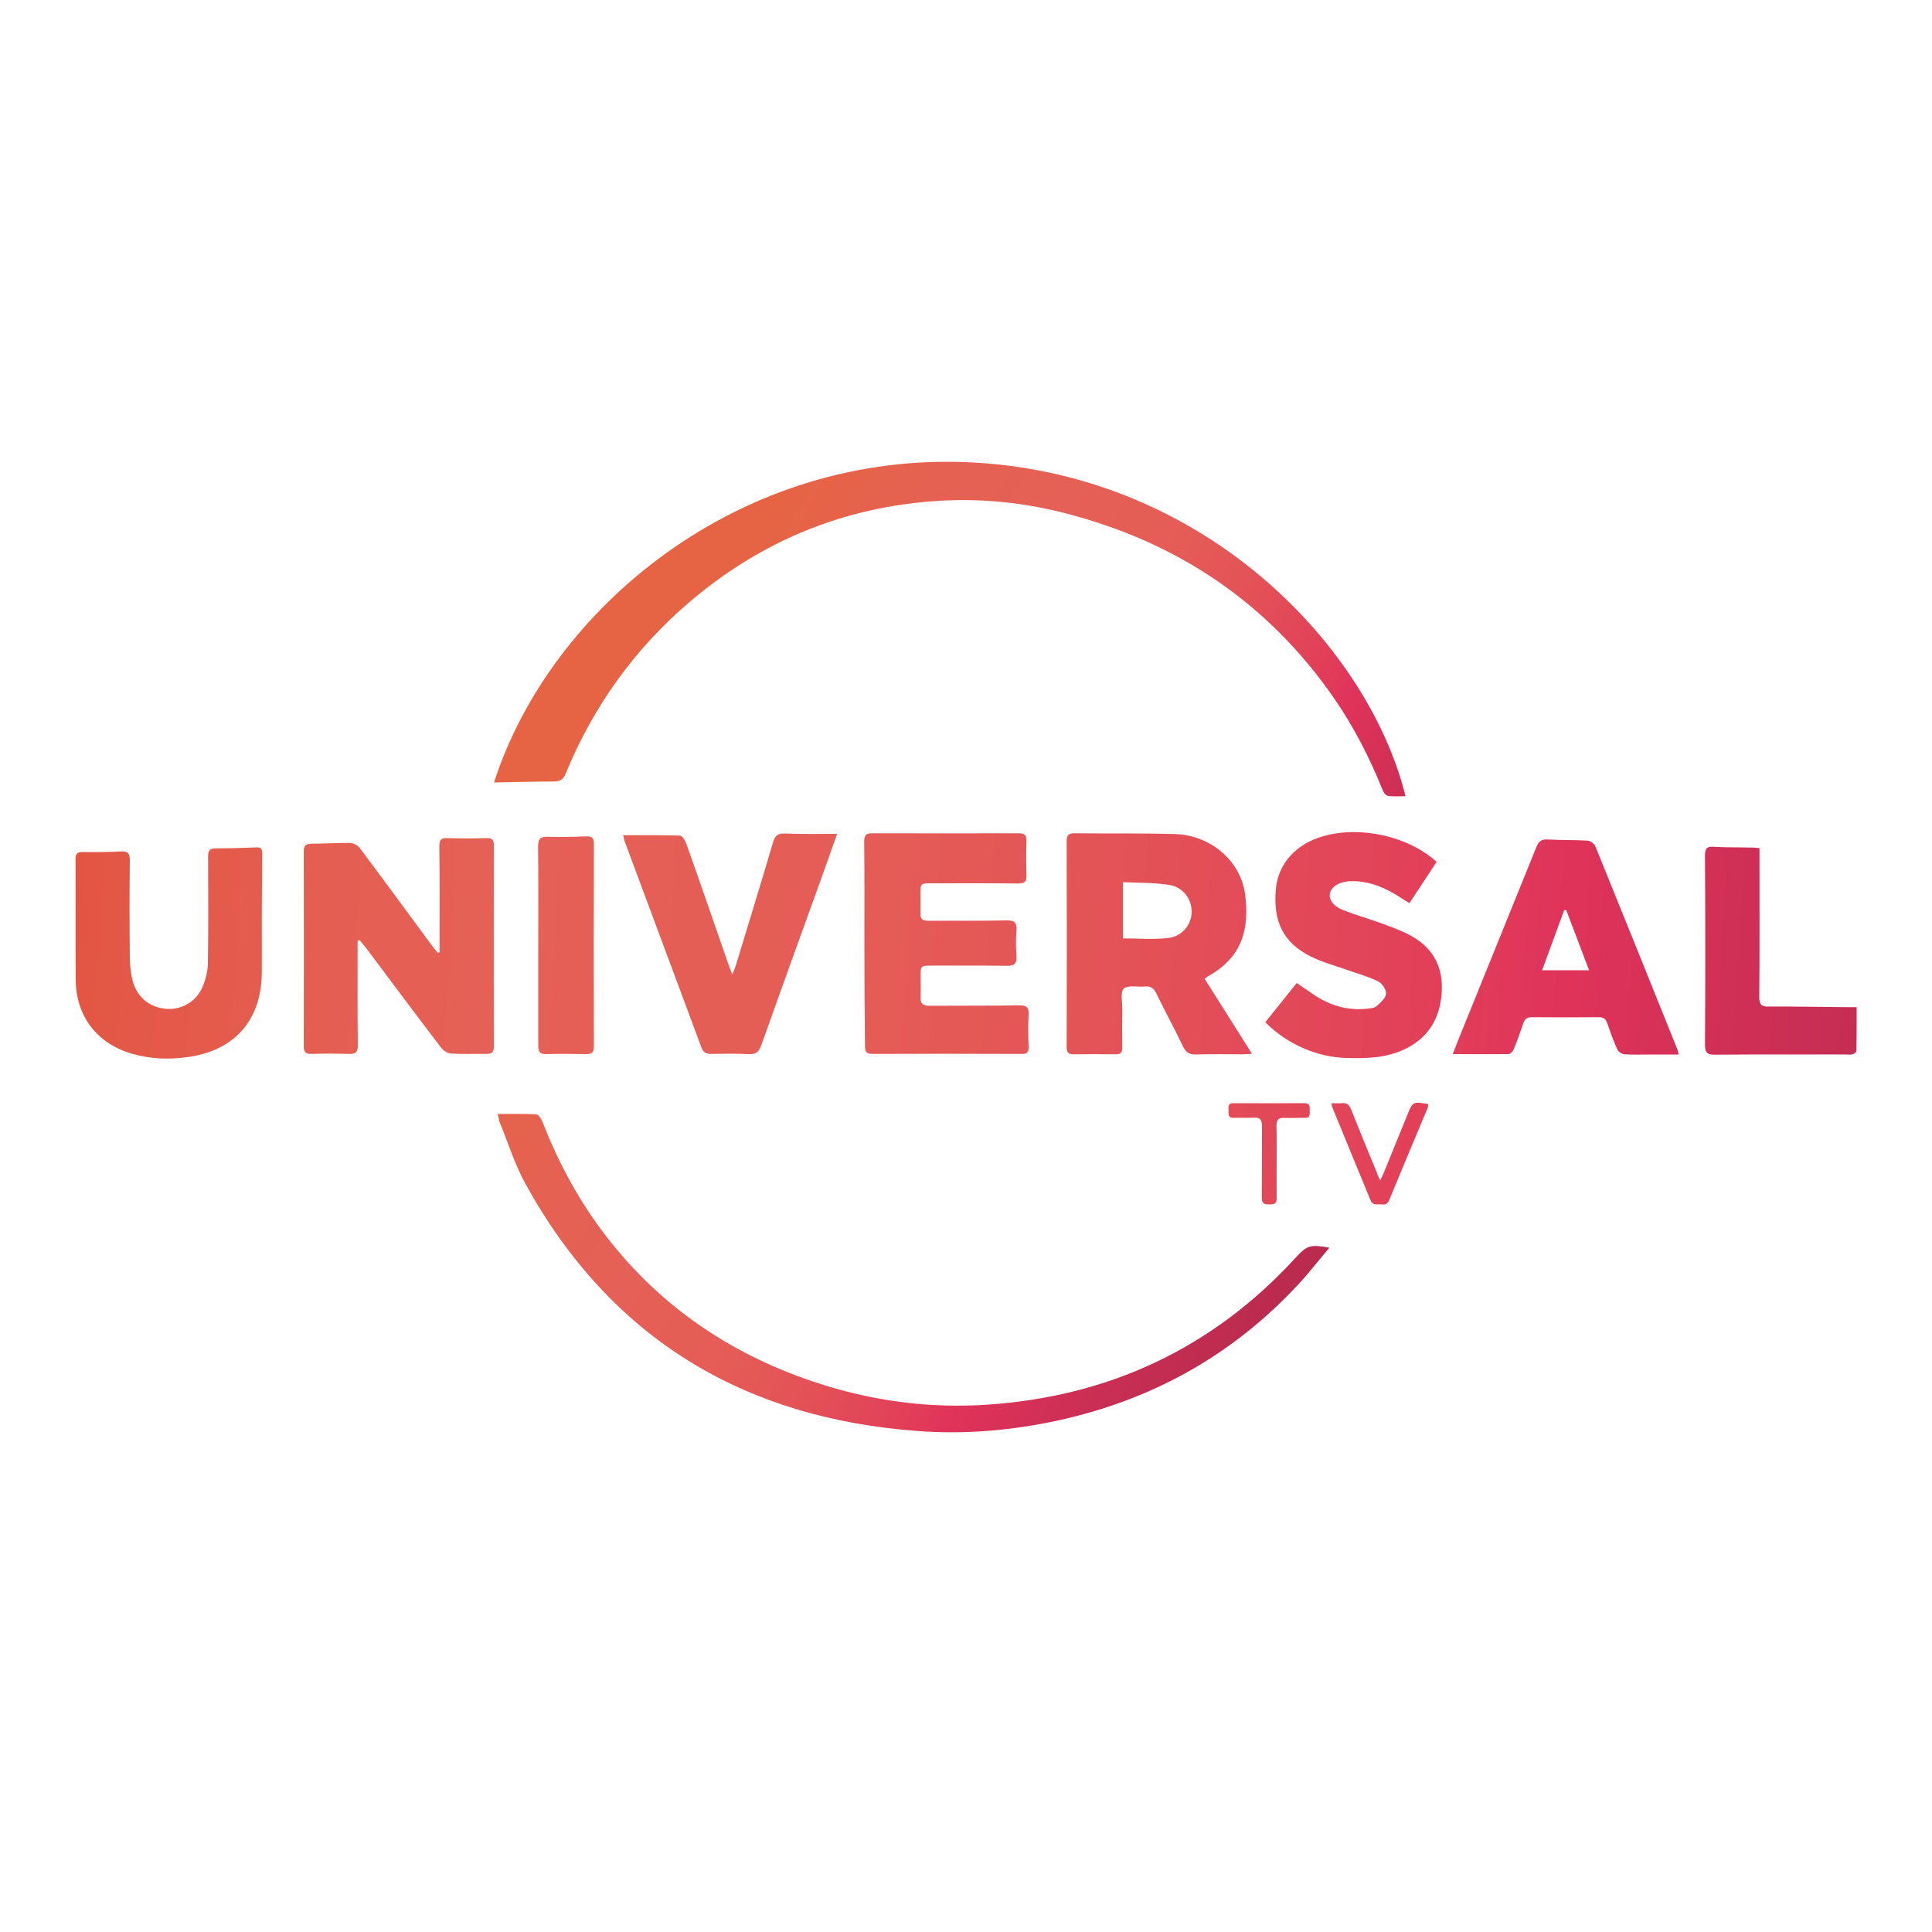 <?xml version="1.0" encoding="utf-8"?>
<!-- Generator: Adobe Illustrator 24.0.0, SVG Export Plug-In . SVG Version: 6.00 Build 0)  -->
<svg version="1.1" id="Capa_1" xmlns="http://www.w3.org/2000/svg" xmlns:xlink="http://www.w3.org/1999/xlink" x="0px" y="0px"
	 viewBox="0 0 100 100" style="enable-background:new 0 0 100 100;" xml:space="preserve">
<style type="text/css">
	.st0{fill:url(#SVGID_1_);}
	.st1{fill:url(#SVGID_2_);}
	.st2{fill:url(#SVGID_3_);}
	.st3{fill:url(#SVGID_4_);}
	.st4{fill:url(#SVGID_5_);}
	.st5{fill:url(#SVGID_6_);}
	.st6{fill:url(#SVGID_7_);}
	.st7{fill:url(#SVGID_8_);}
	.st8{fill:url(#SVGID_9_);}
	.st9{fill:url(#SVGID_10_);}
	.st10{fill:url(#SVGID_11_);}
	.st11{fill:url(#SVGID_12_);}
	.st12{fill:url(#SVGID_13_);}
</style>
<g>
	<linearGradient id="SVGID_1_" gradientUnits="userSpaceOnUse" x1="31.287" y1="27.106" x2="81.774" y2="54.884">
		<stop  offset="0.127" style="stop-color:#E66444"/>
		<stop  offset="0.135" style="stop-color:#E66445"/>
		<stop  offset="0.244" style="stop-color:#E56152"/>
		<stop  offset="0.348" style="stop-color:#E56056"/>
		<stop  offset="0.45" style="stop-color:#E55D56"/>
		<stop  offset="0.536" style="stop-color:#E35257"/>
		<stop  offset="0.616" style="stop-color:#E24159"/>
		<stop  offset="0.662" style="stop-color:#E0335A"/>
		<stop  offset="0.68" style="stop-color:#DC3259"/>
		<stop  offset="0.797" style="stop-color:#C42D52"/>
		<stop  offset="0.907" style="stop-color:#B62A4D"/>
		<stop  offset="1" style="stop-color:#B1294C"/>
	</linearGradient>
	<path class="st0" d="M25.57,40.5c2.91-9.04,12.76-17.23,24.83-16.56c12.12,0.67,20.46,9.64,22.35,17.27
		c-0.32,0-0.63,0.03-0.93-0.02c-0.11-0.02-0.22-0.2-0.27-0.33c-0.66-1.65-1.47-3.22-2.48-4.69c-3.44-4.98-8.15-8.13-13.99-9.62
		c-2.16-0.55-4.37-0.77-6.6-0.62c-4.83,0.32-9.09,2.08-12.78,5.22c-2.86,2.44-4.99,5.41-6.42,8.89c-0.12,0.3-0.29,0.41-0.61,0.41
		c-0.89,0-1.79,0.03-2.68,0.04C25.87,40.5,25.75,40.5,25.57,40.5z"/>
	<linearGradient id="SVGID_2_" gradientUnits="userSpaceOnUse" x1="2.61" y1="47.889" x2="120.616" y2="54.986">
		<stop  offset="0" style="stop-color:#E35440"/>
		<stop  offset="0.026" style="stop-color:#E35745"/>
		<stop  offset="0.113" style="stop-color:#E55E52"/>
		<stop  offset="0.196" style="stop-color:#E56056"/>
		<stop  offset="0.346" style="stop-color:#E55D56"/>
		<stop  offset="0.474" style="stop-color:#E35257"/>
		<stop  offset="0.594" style="stop-color:#E24159"/>
		<stop  offset="0.662" style="stop-color:#E0335A"/>
		<stop  offset="0.68" style="stop-color:#DC3259"/>
		<stop  offset="0.797" style="stop-color:#C42D52"/>
		<stop  offset="0.907" style="stop-color:#B62A4D"/>
		<stop  offset="1" style="stop-color:#B1294C"/>
	</linearGradient>
	<path class="st1" d="M22.75,49.29c0-0.14,0-0.27,0-0.41c0-1.7,0.01-3.39-0.01-5.09c0-0.31,0.08-0.42,0.4-0.41
		c0.68,0.02,1.37,0.02,2.05,0c0.28-0.01,0.37,0.09,0.37,0.36c-0.01,3.48,0,6.96,0,10.45c0,0.25-0.09,0.36-0.34,0.36
		c-0.63-0.01-1.26,0.02-1.89-0.02c-0.18-0.01-0.4-0.17-0.52-0.33c-1.3-1.7-2.58-3.42-3.86-5.13c-0.11-0.14-0.22-0.27-0.34-0.41
		c-0.03,0.01-0.07,0.02-0.1,0.03c0,0.14,0,0.27,0,0.41c0,1.67-0.01,3.34,0.01,5.01c0,0.35-0.11,0.45-0.45,0.44
		c-0.64-0.02-1.29-0.02-1.93,0c-0.29,0.01-0.42-0.07-0.42-0.39c0.01-3.36,0.01-6.73,0-10.09c0-0.29,0.1-0.39,0.38-0.4
		c0.67,0,1.34-0.05,2.01-0.04c0.17,0,0.4,0.12,0.51,0.26c1.26,1.68,2.5,3.38,3.75,5.07c0.09,0.12,0.19,0.23,0.28,0.35
		C22.68,49.31,22.71,49.3,22.75,49.29z"/>
	<linearGradient id="SVGID_3_" gradientUnits="userSpaceOnUse" x1="19.084" y1="49.285" x2="69.571" y2="77.064">
		<stop  offset="0.12" style="stop-color:#E66444"/>
		<stop  offset="0.129" style="stop-color:#E66445"/>
		<stop  offset="0.239" style="stop-color:#E56152"/>
		<stop  offset="0.345" style="stop-color:#E56056"/>
		<stop  offset="0.447" style="stop-color:#E55D56"/>
		<stop  offset="0.534" style="stop-color:#E35257"/>
		<stop  offset="0.616" style="stop-color:#E24159"/>
		<stop  offset="0.662" style="stop-color:#E0335A"/>
		<stop  offset="0.68" style="stop-color:#DC3259"/>
		<stop  offset="0.797" style="stop-color:#C42D52"/>
		<stop  offset="0.907" style="stop-color:#B62A4D"/>
		<stop  offset="1" style="stop-color:#B1294C"/>
	</linearGradient>
	<path class="st2" d="M25.76,57.66c0.7,0,1.35-0.02,2,0.02c0.11,0.01,0.24,0.21,0.3,0.34c0.77,1.99,1.76,3.87,3.03,5.59
		c2.83,3.83,6.56,6.42,11.06,7.92c2.93,0.98,5.96,1.39,9.03,1.17c6.28-0.44,11.61-2.94,15.88-7.6c0.59-0.64,0.75-0.7,1.75-0.52
		c-0.56,0.66-1.06,1.31-1.62,1.91c-3.53,3.8-7.86,6.13-12.94,7.14c-2.23,0.44-4.48,0.61-6.74,0.44c-9.01-0.66-15.89-4.78-20.3-12.77
		c-0.56-1.01-0.91-2.15-1.35-3.22C25.82,57.96,25.81,57.83,25.76,57.66z"/>
	<linearGradient id="SVGID_4_" gradientUnits="userSpaceOnUse" x1="2.752" y1="45.526" x2="120.758" y2="52.623">
		<stop  offset="0" style="stop-color:#E35440"/>
		<stop  offset="0.026" style="stop-color:#E35745"/>
		<stop  offset="0.113" style="stop-color:#E55E52"/>
		<stop  offset="0.196" style="stop-color:#E56056"/>
		<stop  offset="0.346" style="stop-color:#E55D56"/>
		<stop  offset="0.474" style="stop-color:#E35257"/>
		<stop  offset="0.594" style="stop-color:#E24159"/>
		<stop  offset="0.662" style="stop-color:#E0335A"/>
		<stop  offset="0.68" style="stop-color:#DC3259"/>
		<stop  offset="0.797" style="stop-color:#C42D52"/>
		<stop  offset="0.907" style="stop-color:#B62A4D"/>
		<stop  offset="1" style="stop-color:#B1294C"/>
	</linearGradient>
	<path class="st3" d="M62.35,50.66c0.81,1.28,1.61,2.55,2.45,3.88c-0.2,0.01-0.32,0.03-0.45,0.03c-0.81,0-1.63-0.02-2.44,0.01
		c-0.33,0.01-0.52-0.09-0.67-0.4c-0.44-0.92-0.93-1.82-1.38-2.74c-0.13-0.27-0.28-0.41-0.6-0.38c-0.37,0.04-0.87-0.09-1.09,0.11
		c-0.19,0.17-0.08,0.69-0.08,1.05c-0.01,0.66-0.01,1.31,0,1.97c0.01,0.26-0.06,0.38-0.35,0.38c-0.72-0.01-1.45-0.01-2.17,0
		c-0.28,0-0.36-0.1-0.36-0.37c0.01-3.56,0.01-7.12,0-10.68c0-0.29,0.1-0.39,0.39-0.39c1.73,0.02,3.47-0.01,5.2,0.04
		c1.86,0.05,3.43,1.39,3.65,3.15c0.21,1.67-0.09,3.2-1.92,4.21C62.49,50.55,62.44,50.59,62.35,50.66z M58.12,45.66
		c0,1.04,0,1.96,0,2.91c0.8,0,1.57,0.07,2.34-0.02c0.73-0.08,1.21-0.69,1.22-1.34c0.01-0.67-0.44-1.3-1.18-1.41
		C59.72,45.68,58.93,45.7,58.12,45.66z"/>
	<linearGradient id="SVGID_5_" gradientUnits="userSpaceOnUse" x1="2.72" y1="46.061" x2="120.726" y2="53.158">
		<stop  offset="0" style="stop-color:#E35440"/>
		<stop  offset="0.026" style="stop-color:#E35745"/>
		<stop  offset="0.113" style="stop-color:#E55E52"/>
		<stop  offset="0.196" style="stop-color:#E56056"/>
		<stop  offset="0.346" style="stop-color:#E55D56"/>
		<stop  offset="0.474" style="stop-color:#E35257"/>
		<stop  offset="0.594" style="stop-color:#E24159"/>
		<stop  offset="0.662" style="stop-color:#E0335A"/>
		<stop  offset="0.68" style="stop-color:#DC3259"/>
		<stop  offset="0.797" style="stop-color:#C42D52"/>
		<stop  offset="0.907" style="stop-color:#B62A4D"/>
		<stop  offset="1" style="stop-color:#B1294C"/>
	</linearGradient>
	<path class="st4" d="M44.74,48.84c0-1.76,0.01-3.52-0.01-5.28c0-0.32,0.09-0.44,0.42-0.43c2.52,0.01,5.04,0,7.57,0
		c0.3,0,0.42,0.08,0.41,0.4c-0.02,0.59-0.02,1.18,0,1.77c0.01,0.33-0.1,0.43-0.42,0.43c-1.5-0.02-2.99-0.01-4.49-0.01
		c-0.58,0-0.58,0-0.58,0.6c0,0.32,0.01,0.63,0,0.95c-0.01,0.28,0.1,0.39,0.4,0.39c1.35-0.01,2.71,0.01,4.06-0.02
		c0.4-0.01,0.54,0.11,0.51,0.51c-0.03,0.44-0.03,0.89,0,1.34c0.03,0.42-0.14,0.51-0.52,0.5c-1.29-0.02-2.57-0.01-3.86-0.01
		c-0.58,0-0.58,0-0.58,0.6c0,0.34,0.01,0.68,0,1.02c-0.02,0.34,0.11,0.46,0.46,0.46c1.55-0.01,3.1,0,4.65-0.02
		c0.35,0,0.5,0.07,0.48,0.46c-0.03,0.56-0.02,1.13,0,1.69c0.01,0.28-0.1,0.37-0.37,0.36c-2.57-0.01-5.15-0.01-7.72,0
		c-0.34,0-0.38-0.15-0.38-0.43C44.75,52.36,44.74,50.6,44.74,48.84z"/>
	<linearGradient id="SVGID_6_" gradientUnits="userSpaceOnUse" x1="2.816" y1="44.475" x2="120.822" y2="51.572">
		<stop  offset="0" style="stop-color:#E35440"/>
		<stop  offset="0.026" style="stop-color:#E35745"/>
		<stop  offset="0.113" style="stop-color:#E55E52"/>
		<stop  offset="0.196" style="stop-color:#E56056"/>
		<stop  offset="0.346" style="stop-color:#E55D56"/>
		<stop  offset="0.474" style="stop-color:#E35257"/>
		<stop  offset="0.594" style="stop-color:#E24159"/>
		<stop  offset="0.662" style="stop-color:#E0335A"/>
		<stop  offset="0.68" style="stop-color:#DC3259"/>
		<stop  offset="0.797" style="stop-color:#C42D52"/>
		<stop  offset="0.907" style="stop-color:#B62A4D"/>
		<stop  offset="1" style="stop-color:#B1294C"/>
	</linearGradient>
	<path class="st5" d="M75.19,54.56c0.12-0.3,0.21-0.53,0.3-0.76c1.34-3.32,2.69-6.63,4.03-9.95c0.12-0.3,0.26-0.42,0.6-0.4
		c0.68,0.04,1.37,0.02,2.05,0.06c0.14,0.01,0.34,0.15,0.4,0.28c1.42,3.49,2.83,7,4.24,10.5c0.03,0.07,0.04,0.15,0.08,0.29
		c-0.51,0-0.97,0-1.44,0c-0.46,0-0.92,0.02-1.38-0.01c-0.13-0.01-0.31-0.14-0.36-0.25c-0.2-0.44-0.36-0.9-0.52-1.36
		c-0.08-0.22-0.18-0.31-0.43-0.31c-1.16,0.01-2.31,0.01-3.47,0c-0.26,0-0.37,0.1-0.45,0.33c-0.15,0.45-0.31,0.89-0.49,1.33
		c-0.04,0.11-0.18,0.25-0.28,0.25C77.13,54.57,76.2,54.56,75.19,54.56z M81.07,47.11c-0.04,0-0.08,0-0.11,0
		c-0.37,1.02-0.75,2.05-1.14,3.11c0.83,0,1.6,0,2.43,0C81.85,49.16,81.46,48.13,81.07,47.11z"/>
	<linearGradient id="SVGID_7_" gradientUnits="userSpaceOnUse" x1="2.791" y1="44.886" x2="120.797" y2="51.982">
		<stop  offset="0" style="stop-color:#E35440"/>
		<stop  offset="0.026" style="stop-color:#E35745"/>
		<stop  offset="0.113" style="stop-color:#E55E52"/>
		<stop  offset="0.196" style="stop-color:#E56056"/>
		<stop  offset="0.346" style="stop-color:#E55D56"/>
		<stop  offset="0.474" style="stop-color:#E35257"/>
		<stop  offset="0.594" style="stop-color:#E24159"/>
		<stop  offset="0.662" style="stop-color:#E0335A"/>
		<stop  offset="0.68" style="stop-color:#DC3259"/>
		<stop  offset="0.797" style="stop-color:#C42D52"/>
		<stop  offset="0.907" style="stop-color:#B62A4D"/>
		<stop  offset="1" style="stop-color:#B1294C"/>
	</linearGradient>
	<path class="st6" d="M65.49,52.91c0.55-0.68,1.08-1.34,1.63-2.03c0.31,0.21,0.6,0.42,0.89,0.61c0.83,0.56,1.75,0.83,2.76,0.72
		c0.17-0.02,0.37-0.03,0.48-0.13c0.2-0.18,0.47-0.41,0.49-0.64c0.02-0.21-0.2-0.54-0.4-0.64c-0.52-0.26-1.1-0.41-1.65-0.61
		c-0.62-0.22-1.26-0.39-1.84-0.68c-1.43-0.71-1.97-1.82-1.81-3.51c0.12-1.3,1.04-2.32,2.45-2.72c1.94-0.55,4.4,0,5.87,1.33
		c-0.46,0.7-0.93,1.41-1.41,2.14c-0.28-0.17-0.52-0.34-0.78-0.49c-0.69-0.4-1.42-0.67-2.24-0.65c-0.05,0-0.11,0-0.16,0.01
		c-0.48,0.04-0.86,0.29-0.93,0.61c-0.07,0.32,0.15,0.66,0.66,0.87c0.66,0.26,1.34,0.45,2,0.69c0.49,0.18,0.99,0.36,1.45,0.6
		c1.11,0.58,1.7,1.5,1.68,2.76c-0.03,1.41-0.59,2.51-1.91,3.15c-0.97,0.47-2,0.49-3.04,0.46C68.17,54.72,66.6,54.04,65.49,52.91z"/>
	<linearGradient id="SVGID_8_" gradientUnits="userSpaceOnUse" x1="2.554" y1="48.819" x2="120.561" y2="55.915">
		<stop  offset="0" style="stop-color:#E35440"/>
		<stop  offset="0.026" style="stop-color:#E35745"/>
		<stop  offset="0.113" style="stop-color:#E55E52"/>
		<stop  offset="0.196" style="stop-color:#E56056"/>
		<stop  offset="0.346" style="stop-color:#E55D56"/>
		<stop  offset="0.474" style="stop-color:#E35257"/>
		<stop  offset="0.594" style="stop-color:#E24159"/>
		<stop  offset="0.662" style="stop-color:#E0335A"/>
		<stop  offset="0.68" style="stop-color:#DC3259"/>
		<stop  offset="0.797" style="stop-color:#C42D52"/>
		<stop  offset="0.907" style="stop-color:#B62A4D"/>
		<stop  offset="1" style="stop-color:#B1294C"/>
	</linearGradient>
	<path class="st7" d="M13.55,47.49c0,0.97,0.01,1.94,0,2.92c-0.04,2.41-1.42,3.96-3.8,4.3c-0.99,0.14-1.96,0.11-2.92-0.17
		c-1.8-0.52-2.89-1.93-2.91-3.8c-0.02-2.09,0-4.18-0.01-6.27c0-0.27,0.08-0.37,0.36-0.37c0.66,0.01,1.31,0.01,1.97-0.03
		c0.36-0.02,0.48,0.08,0.48,0.46c-0.02,1.68-0.02,3.36,0,5.05c0,0.4,0.05,0.82,0.15,1.2c0.23,0.86,0.9,1.38,1.77,1.44
		c0.77,0.05,1.54-0.39,1.85-1.15c0.16-0.39,0.27-0.83,0.27-1.25c0.03-1.83,0.02-3.65,0.01-5.48c0-0.3,0.08-0.43,0.39-0.43
		c0.71,0,1.42-0.02,2.13-0.05c0.28-0.01,0.28,0.16,0.28,0.36C13.56,45.3,13.56,46.39,13.55,47.49
		C13.55,47.49,13.55,47.49,13.55,47.49z"/>
	<linearGradient id="SVGID_9_" gradientUnits="userSpaceOnUse" x1="2.687" y1="46.612" x2="120.693" y2="53.709">
		<stop  offset="0" style="stop-color:#E35440"/>
		<stop  offset="0.026" style="stop-color:#E35745"/>
		<stop  offset="0.113" style="stop-color:#E55E52"/>
		<stop  offset="0.196" style="stop-color:#E56056"/>
		<stop  offset="0.346" style="stop-color:#E55D56"/>
		<stop  offset="0.474" style="stop-color:#E35257"/>
		<stop  offset="0.594" style="stop-color:#E24159"/>
		<stop  offset="0.662" style="stop-color:#E0335A"/>
		<stop  offset="0.68" style="stop-color:#DC3259"/>
		<stop  offset="0.797" style="stop-color:#C42D52"/>
		<stop  offset="0.907" style="stop-color:#B62A4D"/>
		<stop  offset="1" style="stop-color:#B1294C"/>
	</linearGradient>
	<path class="st8" d="M43.33,43.16c-0.31,0.87-0.59,1.67-0.88,2.47c-1.02,2.82-2.04,5.65-3.05,8.48c-0.12,0.34-0.28,0.47-0.65,0.45
		c-0.66-0.03-1.31-0.02-1.97-0.01c-0.25,0-0.38-0.09-0.47-0.32c-1.32-3.56-2.66-7.13-3.98-10.69c-0.03-0.08-0.04-0.17-0.08-0.31
		c1,0,1.97-0.01,2.94,0.02c0.12,0,0.27,0.25,0.33,0.41c0.73,2.05,1.44,4.11,2.15,6.16c0.06,0.17,0.13,0.34,0.23,0.62
		c0.1-0.25,0.17-0.4,0.21-0.55c0.64-2.11,1.29-4.21,1.91-6.32c0.1-0.33,0.25-0.43,0.58-0.43C41.49,43.18,42.37,43.16,43.33,43.16z"
		/>
	<linearGradient id="SVGID_10_" gradientUnits="userSpaceOnUse" x1="2.844" y1="44.006" x2="120.85" y2="51.102">
		<stop  offset="0" style="stop-color:#E35440"/>
		<stop  offset="0.026" style="stop-color:#E35745"/>
		<stop  offset="0.113" style="stop-color:#E55E52"/>
		<stop  offset="0.196" style="stop-color:#E56056"/>
		<stop  offset="0.346" style="stop-color:#E55D56"/>
		<stop  offset="0.474" style="stop-color:#E35257"/>
		<stop  offset="0.594" style="stop-color:#E24159"/>
		<stop  offset="0.662" style="stop-color:#E0335A"/>
		<stop  offset="0.68" style="stop-color:#DC3259"/>
		<stop  offset="0.797" style="stop-color:#C42D52"/>
		<stop  offset="0.907" style="stop-color:#B62A4D"/>
		<stop  offset="1" style="stop-color:#B1294C"/>
	</linearGradient>
	<path class="st9" d="M91.07,43.9c0,0.19,0,0.35,0,0.5c0,2.4,0.01,4.81-0.01,7.21c0,0.39,0.12,0.5,0.49,0.49
		c1.34-0.01,2.68,0.02,4.02,0.03c0.16,0,0.31,0,0.53,0c0,0.77,0,1.51-0.01,2.26c0,0.06-0.12,0.15-0.2,0.18
		c-0.09,0.03-0.21,0.01-0.31,0.01c-2.27,0-4.55-0.01-6.82,0.01c-0.39,0-0.51-0.1-0.51-0.5c0.02-3.27,0.02-6.54,0-9.82
		c0-0.38,0.12-0.47,0.47-0.44c0.62,0.04,1.23,0.02,1.85,0.04C90.73,43.86,90.88,43.88,91.07,43.9z"/>
	<linearGradient id="SVGID_11_" gradientUnits="userSpaceOnUse" x1="2.644" y1="47.321" x2="120.651" y2="54.417">
		<stop  offset="0" style="stop-color:#E35440"/>
		<stop  offset="0.026" style="stop-color:#E35745"/>
		<stop  offset="0.113" style="stop-color:#E55E52"/>
		<stop  offset="0.196" style="stop-color:#E56056"/>
		<stop  offset="0.346" style="stop-color:#E55D56"/>
		<stop  offset="0.474" style="stop-color:#E35257"/>
		<stop  offset="0.594" style="stop-color:#E24159"/>
		<stop  offset="0.662" style="stop-color:#E0335A"/>
		<stop  offset="0.68" style="stop-color:#DC3259"/>
		<stop  offset="0.797" style="stop-color:#C42D52"/>
		<stop  offset="0.907" style="stop-color:#B62A4D"/>
		<stop  offset="1" style="stop-color:#B1294C"/>
	</linearGradient>
	<path class="st10" d="M27.86,48.92c0-1.71,0.01-3.42-0.01-5.12c0-0.39,0.13-0.5,0.5-0.49c0.66,0.02,1.31,0.01,1.97-0.02
		c0.3-0.01,0.42,0.06,0.42,0.39c-0.01,3.49-0.01,6.99,0,10.48c0,0.33-0.12,0.4-0.41,0.4c-0.68-0.01-1.37-0.02-2.05,0
		c-0.34,0.01-0.42-0.12-0.42-0.44C27.86,52.39,27.86,50.65,27.86,48.92z"/>
	<linearGradient id="SVGID_12_" gradientUnits="userSpaceOnUse" x1="2.153" y1="55.486" x2="120.16" y2="62.582">
		<stop  offset="0" style="stop-color:#E35440"/>
		<stop  offset="0.026" style="stop-color:#E35745"/>
		<stop  offset="0.113" style="stop-color:#E55E52"/>
		<stop  offset="0.196" style="stop-color:#E56056"/>
		<stop  offset="0.346" style="stop-color:#E55D56"/>
		<stop  offset="0.474" style="stop-color:#E35257"/>
		<stop  offset="0.594" style="stop-color:#E24159"/>
		<stop  offset="0.662" style="stop-color:#E0335A"/>
		<stop  offset="0.68" style="stop-color:#DC3259"/>
		<stop  offset="0.797" style="stop-color:#C42D52"/>
		<stop  offset="0.907" style="stop-color:#B62A4D"/>
		<stop  offset="1" style="stop-color:#B1294C"/>
	</linearGradient>
	<path class="st11" d="M71.44,61.1c0.1-0.21,0.16-0.34,0.21-0.46c0.4-0.98,0.8-1.97,1.2-2.95c0.27-0.67,0.29-0.68,1.08-0.54
		c-0.01,0.07-0.01,0.15-0.04,0.21c-0.66,1.57-1.32,3.14-1.97,4.72c-0.08,0.21-0.2,0.29-0.41,0.26c-0.2-0.03-0.44,0.09-0.57-0.21
		c-0.66-1.61-1.33-3.22-1.99-4.84c-0.02-0.05-0.02-0.1-0.03-0.19c0.19,0,0.36,0.02,0.53,0c0.27-0.03,0.39,0.1,0.49,0.34
		c0.43,1.08,0.87,2.16,1.32,3.24C71.29,60.79,71.34,60.9,71.44,61.1z"/>
	<linearGradient id="SVGID_13_" gradientUnits="userSpaceOnUse" x1="2.132" y1="55.842" x2="120.138" y2="62.939">
		<stop  offset="0" style="stop-color:#E35440"/>
		<stop  offset="0.026" style="stop-color:#E35745"/>
		<stop  offset="0.113" style="stop-color:#E55E52"/>
		<stop  offset="0.196" style="stop-color:#E56056"/>
		<stop  offset="0.346" style="stop-color:#E55D56"/>
		<stop  offset="0.474" style="stop-color:#E35257"/>
		<stop  offset="0.594" style="stop-color:#E24159"/>
		<stop  offset="0.662" style="stop-color:#E0335A"/>
		<stop  offset="0.68" style="stop-color:#DC3259"/>
		<stop  offset="0.797" style="stop-color:#C42D52"/>
		<stop  offset="0.907" style="stop-color:#B62A4D"/>
		<stop  offset="1" style="stop-color:#B1294C"/>
	</linearGradient>
	<path class="st12" d="M66.08,60.12c0,0.63-0.01,1.26,0,1.89c0.01,0.31-0.15,0.33-0.39,0.33c-0.25,0-0.38-0.04-0.38-0.34
		c0.01-1.23,0-2.47,0.01-3.7c0-0.35-0.1-0.48-0.45-0.45c-0.34,0.02-0.68,0-1.02,0.01c-0.29,0.01-0.26-0.19-0.26-0.37
		c0-0.17-0.06-0.39,0.24-0.39c1.23,0,2.47,0.01,3.7,0c0.29,0,0.26,0.19,0.26,0.38c0,0.18,0.05,0.39-0.25,0.38
		c-0.35-0.01-0.71,0.02-1.06,0c-0.32-0.02-0.41,0.12-0.41,0.42C66.09,58.88,66.08,59.5,66.08,60.12z"/>
</g>
</svg>

